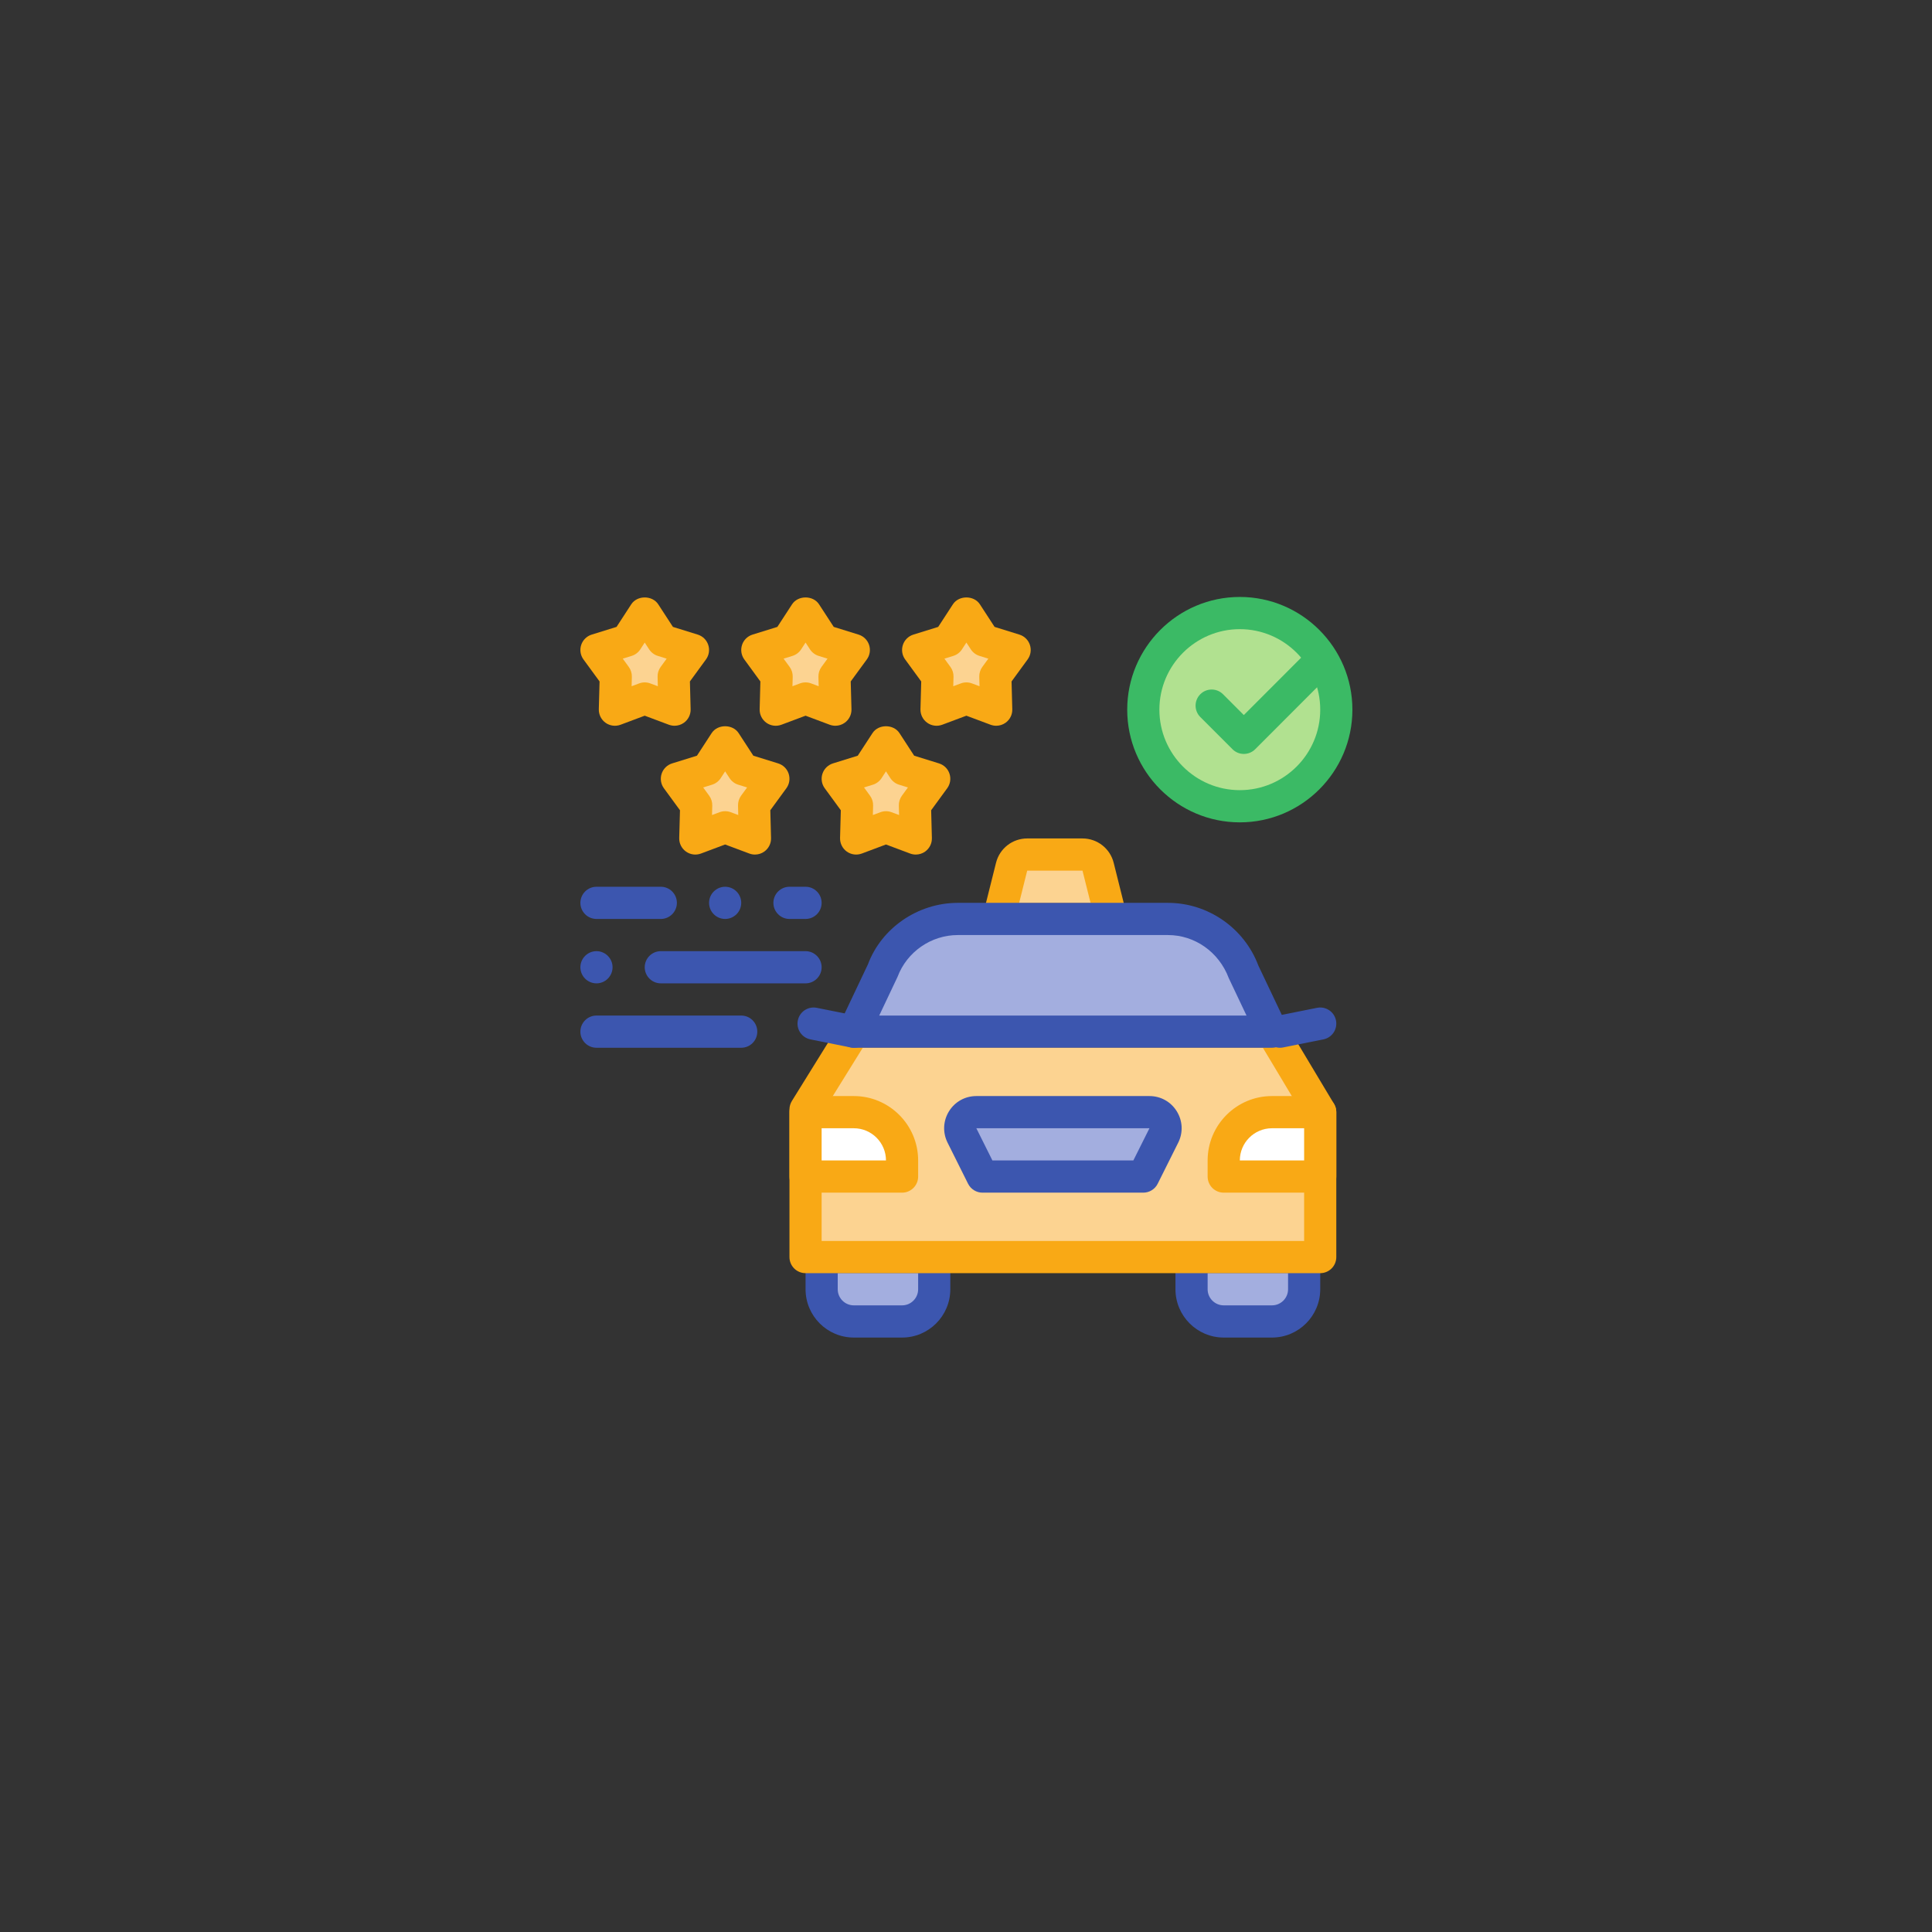 <svg xmlns="http://www.w3.org/2000/svg" xmlns:xlink="http://www.w3.org/1999/xlink" width="320" zoomAndPan="magnify" viewBox="0 0 240 240" height="320" preserveAspectRatio="xMidYMid meet" version="1.0"><rect x="0" y="0" width="240" height="240" fill="#333333" stroke="none"/><defs><clipPath id="822f669e21"><path d="M 100 154 L 119 154 L 119 166.172 L 100 166.172 Z M 100 154 " clip-rule="nonzero"/></clipPath><clipPath id="ab03da59a0"><path d="M 146 154 L 165 154 L 165 166.172 L 146 166.172 Z M 146 154 " clip-rule="nonzero"/></clipPath></defs><path fill="#fcd391" d="M 134.473 106.156 L 127.602 106.156 C 126.684 106.156 125.887 106.781 125.664 107.672 L 124.043 114.156 L 138.031 114.156 L 136.41 107.672 C 136.188 106.781 135.391 106.156 134.473 106.156 " fill-opacity="1" fill-rule="nonzero"/><path fill="#f9a915" d="M 126.605 112.156 L 135.473 112.156 L 134.473 108.156 L 127.602 108.156 Z M 138.031 116.156 L 124.043 116.156 C 123.43 116.156 122.848 115.871 122.469 115.387 C 122.09 114.902 121.957 114.27 122.105 113.672 L 123.727 107.188 C 124.172 105.402 125.766 104.156 127.602 104.156 L 134.473 104.156 C 136.309 104.156 137.902 105.402 138.348 107.188 L 139.969 113.672 C 140.117 114.27 139.984 114.902 139.605 115.387 C 139.227 115.871 138.645 116.156 138.031 116.156 " fill-opacity="1" fill-rule="nonzero"/><path fill="#a3aedf" d="M 116.055 156.156 L 102.066 156.156 L 102.066 157.156 C 102.066 161.023 105.199 164.156 109.059 164.156 C 112.922 164.156 116.055 161.023 116.055 157.156 L 116.055 156.156 " fill-opacity="1" fill-rule="nonzero"/><g clip-path="url(#822f669e21)"><path fill="#3c56af" d="M 104.066 158.156 L 104.066 160.156 C 104.066 161.258 104.961 162.156 106.062 162.156 L 112.059 162.156 C 113.16 162.156 114.055 161.258 114.055 160.156 L 114.055 158.156 Z M 112.059 166.156 L 106.062 166.156 C 102.758 166.156 100.07 163.465 100.07 160.156 L 100.07 156.156 C 100.07 155.051 100.961 154.156 102.066 154.156 L 116.055 154.156 C 117.156 154.156 118.051 155.051 118.051 156.156 L 118.051 160.156 C 118.051 163.465 115.363 166.156 112.059 166.156 " fill-opacity="1" fill-rule="nonzero"/></g><path fill="#a3aedf" d="M 162.004 156.156 L 148.02 156.156 L 148.02 157.156 C 148.02 161.023 151.148 164.156 155.012 164.156 C 158.875 164.156 162.004 161.023 162.004 157.156 L 162.004 156.156 " fill-opacity="1" fill-rule="nonzero"/><g clip-path="url(#ab03da59a0)"><path fill="#3c56af" d="M 150.016 158.156 L 150.016 160.156 C 150.016 161.258 150.914 162.156 152.016 162.156 L 158.008 162.156 C 159.109 162.156 160.008 161.258 160.008 160.156 L 160.008 158.156 Z M 158.008 166.156 L 152.016 166.156 C 148.711 166.156 146.02 163.465 146.02 160.156 L 146.02 156.156 C 146.02 155.051 146.914 154.156 148.02 154.156 L 162.004 154.156 C 163.109 154.156 164.004 155.051 164.004 156.156 L 164.004 160.156 C 164.004 163.465 161.312 166.156 158.008 166.156 " fill-opacity="1" fill-rule="nonzero"/></g><path fill="#fcd391" d="M 158.008 128.156 L 106.062 128.156 L 100.07 137.824 L 100.07 156.156 L 164.004 156.156 L 164.004 138.156 L 158.008 128.156 " fill-opacity="1" fill-rule="nonzero"/><path fill="#f9a915" d="M 102.066 154.156 L 162.004 154.156 L 162.004 138.711 L 156.879 130.156 L 107.176 130.156 L 102.066 138.391 Z M 164.004 158.156 L 100.07 158.156 C 98.965 158.156 98.07 157.262 98.07 156.156 L 98.07 137.82 C 98.07 137.449 98.176 137.082 98.371 136.766 L 104.367 127.102 C 104.73 126.512 105.371 126.156 106.062 126.156 L 158.008 126.156 C 158.711 126.156 159.363 126.523 159.723 127.125 L 165.715 137.125 C 165.902 137.438 166 137.793 166 138.156 L 166 156.156 C 166 157.262 165.109 158.156 164.004 158.156 " fill-opacity="1" fill-rule="nonzero"/><path fill="#a3aedf" d="M 142.789 138.156 L 121.281 138.156 C 119.797 138.156 118.832 139.719 119.496 141.051 L 122.047 146.156 L 142.027 146.156 L 144.574 141.051 C 145.238 139.719 144.273 138.156 142.789 138.156 " fill-opacity="1" fill-rule="nonzero"/><path fill="#3c56af" d="M 123.281 144.156 L 140.789 144.156 L 142.789 140.156 L 121.285 140.156 Z M 142.023 148.156 L 122.047 148.156 C 121.289 148.156 120.598 147.727 120.258 147.051 L 117.711 141.945 C 117.086 140.695 117.152 139.242 117.883 138.055 C 118.617 136.863 119.887 136.156 121.285 136.156 L 142.789 136.156 C 144.184 136.156 145.453 136.863 146.188 138.055 C 146.922 139.242 146.988 140.695 146.363 141.945 L 143.812 147.051 C 143.473 147.727 142.781 148.156 142.023 148.156 " fill-opacity="1" fill-rule="nonzero"/><path fill="#a3aedf" d="M 145.094 114.156 L 118.98 114.156 C 114.816 114.156 111.086 116.742 109.625 120.645 L 106.062 128.156 L 158.008 128.156 L 154.445 120.645 C 152.984 116.742 149.258 114.156 145.094 114.156 " fill-opacity="1" fill-rule="nonzero"/><path fill="#3c56af" d="M 109.219 126.156 L 154.848 126.156 L 152.641 121.504 C 151.414 118.242 148.402 116.156 145.094 116.156 L 118.98 116.156 C 115.668 116.156 112.66 118.242 111.496 121.348 Z M 158.008 130.156 L 106.062 130.156 C 105.379 130.156 104.738 129.805 104.375 129.223 C 104.008 128.645 103.965 127.918 104.258 127.301 L 107.82 119.789 C 109.5 115.285 114.012 112.156 118.98 112.156 L 145.094 112.156 C 150.059 112.156 154.57 115.285 156.316 119.941 L 159.812 127.301 C 160.109 127.918 160.062 128.645 159.699 129.223 C 159.332 129.805 158.695 130.156 158.008 130.156 " fill-opacity="1" fill-rule="nonzero"/><path fill="#3c56af" d="M 106.066 130.156 C 105.934 130.156 105.805 130.145 105.672 130.117 L 100.676 129.117 C 99.594 128.902 98.895 127.848 99.109 126.766 C 99.324 125.68 100.379 124.98 101.461 125.195 L 106.457 126.195 C 107.535 126.41 108.238 127.465 108.023 128.551 C 107.832 129.5 106.996 130.156 106.066 130.156 " fill-opacity="1" fill-rule="nonzero"/><path fill="#3c56af" d="M 159.004 130.156 C 158.074 130.156 157.238 129.5 157.047 128.551 C 156.832 127.465 157.535 126.414 158.617 126.195 L 163.609 125.195 C 164.699 124.98 165.746 125.68 165.961 126.766 C 166.176 127.848 165.477 128.902 164.395 129.117 L 159.398 130.117 C 159.266 130.145 159.133 130.156 159.004 130.156 " fill-opacity="1" fill-rule="nonzero"/><path fill="#ffffff" d="M 164.004 138.156 L 160.008 138.156 C 155.594 138.156 152.016 141.738 152.016 146.156 L 164.004 146.156 L 164.004 138.156 " fill-opacity="1" fill-rule="nonzero"/><path fill="#f9a915" d="M 154.016 144.156 L 162.004 144.156 L 162.004 140.156 L 158.008 140.156 C 155.809 140.156 154.016 141.949 154.016 144.156 Z M 164.004 148.156 L 152.016 148.156 C 150.91 148.156 150.016 147.262 150.016 146.156 L 150.016 144.156 C 150.016 139.746 153.602 136.156 158.008 136.156 L 164.004 136.156 C 165.109 136.156 166 137.051 166 138.156 L 166 146.156 C 166 147.262 165.109 148.156 164.004 148.156 " fill-opacity="1" fill-rule="nonzero"/><path fill="#ffffff" d="M 100.07 138.156 L 104.066 138.156 C 108.48 138.156 112.059 141.738 112.059 146.156 L 100.07 146.156 L 100.07 138.156 " fill-opacity="1" fill-rule="nonzero"/><path fill="#f9a915" d="M 102.066 144.156 L 110.059 144.156 C 110.059 141.949 108.266 140.156 106.062 140.156 L 102.066 140.156 Z M 112.059 148.156 L 100.07 148.156 C 98.965 148.156 98.07 147.262 98.07 146.156 L 98.07 138.156 C 98.07 137.051 98.965 136.156 100.07 136.156 L 106.062 136.156 C 110.473 136.156 114.055 139.746 114.055 144.156 L 114.055 146.156 C 114.055 147.262 113.16 148.156 112.059 148.156 " fill-opacity="1" fill-rule="nonzero"/><path fill="#fcd391" d="M 90.078 102.77 L 86.375 104.156 L 86.484 100.02 L 84.086 96.742 L 87.859 95.57 L 90.078 92.156 L 92.301 95.57 L 96.074 96.742 L 93.676 100.02 L 93.785 104.156 L 90.078 102.77 " fill-opacity="1" fill-rule="nonzero"/><path fill="#f9a915" d="M 90.078 100.77 C 90.316 100.77 90.555 100.812 90.781 100.898 L 91.707 101.246 L 91.68 100.074 C 91.668 99.633 91.805 99.195 92.062 98.84 L 92.809 97.82 L 91.711 97.48 C 91.266 97.344 90.883 97.051 90.629 96.664 L 90.078 95.82 L 89.531 96.664 C 89.277 97.051 88.895 97.344 88.449 97.48 L 87.352 97.82 L 88.094 98.84 C 88.355 99.195 88.492 99.633 88.48 100.074 L 88.449 101.246 L 89.379 100.898 C 89.605 100.812 89.844 100.77 90.078 100.77 Z M 93.785 106.156 C 93.547 106.156 93.312 106.117 93.086 106.031 L 90.078 104.906 L 87.074 106.031 C 86.449 106.262 85.758 106.172 85.215 105.785 C 84.672 105.398 84.359 104.77 84.375 104.105 L 84.469 100.652 L 82.473 97.922 C 82.09 97.402 81.988 96.727 82.191 96.113 C 82.391 95.5 82.879 95.023 83.496 94.832 L 86.578 93.875 L 88.406 91.066 C 89.145 89.934 91.016 89.934 91.754 91.066 L 93.582 93.875 L 96.664 94.832 C 97.281 95.023 97.77 95.5 97.969 96.113 C 98.172 96.727 98.066 97.402 97.684 97.922 L 95.691 100.652 L 95.781 104.105 C 95.801 104.77 95.484 105.398 94.945 105.785 C 94.602 106.031 94.195 106.156 93.785 106.156 " fill-opacity="1" fill-rule="nonzero"/><path fill="#fcd391" d="M 110.059 102.77 L 106.355 104.156 L 106.461 100.02 L 104.066 96.742 L 107.836 95.57 L 110.059 92.156 L 112.281 95.57 L 116.055 96.742 L 113.656 100.02 L 113.762 104.156 L 110.059 102.77 " fill-opacity="1" fill-rule="nonzero"/><path fill="#f9a915" d="M 110.059 100.77 C 110.293 100.77 110.531 100.812 110.758 100.898 L 111.688 101.246 L 111.656 100.074 C 111.645 99.633 111.781 99.195 112.043 98.84 L 112.785 97.82 L 111.691 97.48 C 111.246 97.344 110.859 97.051 110.605 96.664 L 110.059 95.82 L 109.512 96.664 C 109.258 97.051 108.871 97.344 108.43 97.48 L 107.332 97.82 L 108.074 98.84 C 108.336 99.195 108.473 99.633 108.461 100.074 L 108.43 101.246 L 109.359 100.898 C 109.586 100.812 109.824 100.77 110.059 100.77 Z M 113.766 106.156 C 113.527 106.156 113.293 106.117 113.062 106.031 L 110.059 104.906 L 107.055 106.031 C 106.43 106.262 105.734 106.172 105.191 105.785 C 104.652 105.398 104.34 104.77 104.355 104.105 L 104.449 100.652 L 102.453 97.922 C 102.07 97.402 101.965 96.727 102.168 96.113 C 102.371 95.5 102.859 95.023 103.473 94.832 L 106.555 93.875 L 108.387 91.066 C 109.121 89.934 110.996 89.934 111.734 91.066 L 113.562 93.875 L 116.645 94.832 C 117.262 95.023 117.75 95.5 117.949 96.113 C 118.152 96.727 118.047 97.402 117.664 97.922 L 115.672 100.652 L 115.762 104.105 C 115.781 104.77 115.465 105.398 114.926 105.785 C 114.582 106.031 114.172 106.156 113.766 106.156 " fill-opacity="1" fill-rule="nonzero"/><path fill="#fcd391" d="M 80.09 86.77 L 76.387 88.156 L 76.496 84.02 L 74.098 80.742 L 77.867 79.57 L 80.09 76.156 L 82.312 79.57 L 86.086 80.742 L 83.688 84.02 L 83.793 88.156 L 80.09 86.77 " fill-opacity="1" fill-rule="nonzero"/><path fill="#f9a915" d="M 80.09 84.77 C 80.328 84.77 80.562 84.812 80.789 84.898 L 81.719 85.246 L 81.688 84.074 C 81.676 83.633 81.812 83.195 82.074 82.84 L 82.816 81.82 L 81.723 81.48 C 81.277 81.344 80.891 81.055 80.637 80.664 L 80.09 79.82 L 79.543 80.664 C 79.289 81.055 78.902 81.344 78.461 81.48 L 77.363 81.82 L 78.105 82.84 C 78.367 83.195 78.504 83.633 78.492 84.074 L 78.461 85.246 L 79.391 84.898 C 79.617 84.812 79.855 84.77 80.09 84.77 Z M 83.797 90.156 C 83.559 90.156 83.324 90.113 83.094 90.031 L 80.09 88.906 L 77.086 90.031 C 76.461 90.262 75.766 90.172 75.223 89.785 C 74.684 89.398 74.371 88.77 74.387 88.105 L 74.48 84.652 L 72.484 81.922 C 72.102 81.402 71.996 80.727 72.199 80.113 C 72.402 79.5 72.891 79.023 73.504 78.832 L 76.59 77.875 L 78.418 75.066 C 79.152 73.934 81.027 73.934 81.766 75.066 L 83.594 77.875 L 86.676 78.832 C 87.293 79.023 87.781 79.5 87.98 80.113 C 88.184 80.727 88.078 81.402 87.695 81.922 L 85.703 84.652 L 85.793 88.105 C 85.812 88.77 85.496 89.398 84.957 89.785 C 84.613 90.031 84.207 90.156 83.797 90.156 " fill-opacity="1" fill-rule="nonzero"/><path fill="#fcd391" d="M 100.07 86.77 L 96.363 88.156 L 96.473 84.02 L 94.074 80.742 L 97.848 79.57 L 100.07 76.156 L 102.293 79.57 L 106.062 80.742 L 103.668 84.02 L 103.773 88.156 L 100.07 86.77 " fill-opacity="1" fill-rule="nonzero"/><path fill="#f9a915" d="M 100.07 84.77 C 100.305 84.77 100.543 84.812 100.77 84.898 L 101.699 85.246 L 101.668 84.074 C 101.656 83.633 101.793 83.195 102.055 82.84 L 102.797 81.82 L 101.699 81.48 C 101.258 81.344 100.871 81.055 100.617 80.664 L 100.07 79.82 L 99.52 80.664 C 99.266 81.055 98.883 81.344 98.438 81.48 L 97.34 81.82 L 98.086 82.84 C 98.348 83.195 98.484 83.633 98.473 84.074 L 98.441 85.246 L 99.367 84.898 C 99.594 84.812 99.832 84.77 100.07 84.77 Z M 103.773 90.156 C 103.539 90.156 103.301 90.113 103.074 90.031 L 100.07 88.906 L 97.066 90.031 C 96.441 90.262 95.742 90.172 95.203 89.785 C 94.664 89.398 94.348 88.77 94.367 88.105 L 94.457 84.652 L 92.465 81.922 C 92.082 81.402 91.977 80.727 92.18 80.113 C 92.379 79.5 92.867 79.023 93.484 78.832 L 96.566 77.875 L 98.395 75.066 C 99.133 73.934 101.008 73.934 101.742 75.066 L 103.57 77.875 L 106.652 78.832 C 107.27 79.023 107.758 79.5 107.961 80.113 C 108.164 80.727 108.059 81.402 107.676 81.922 L 105.68 84.652 L 105.773 88.105 C 105.789 88.77 105.477 89.398 104.934 89.785 C 104.594 90.031 104.184 90.156 103.773 90.156 " fill-opacity="1" fill-rule="nonzero"/><path fill="#fcd391" d="M 120.047 86.77 L 116.344 88.156 L 116.453 84.02 L 114.055 80.742 L 117.824 79.57 L 120.047 76.156 L 122.27 79.57 L 126.043 80.742 L 123.645 84.02 L 123.754 88.156 L 120.047 86.77 " fill-opacity="1" fill-rule="nonzero"/><path fill="#f9a915" d="M 120.047 84.77 C 120.285 84.77 120.523 84.812 120.75 84.898 L 121.68 85.246 L 121.648 84.074 C 121.637 83.633 121.77 83.195 122.031 82.84 L 122.777 81.82 L 121.68 81.48 C 121.234 81.344 120.852 81.055 120.598 80.664 L 120.047 79.82 L 119.5 80.664 C 119.246 81.055 118.863 81.344 118.418 81.48 L 117.32 81.82 L 118.062 82.84 C 118.324 83.195 118.461 83.633 118.449 84.074 L 118.418 85.246 L 119.348 84.898 C 119.574 84.812 119.812 84.77 120.047 84.77 Z M 123.754 90.156 C 123.52 90.156 123.281 90.113 123.055 90.031 L 120.047 88.906 L 117.043 90.031 C 116.418 90.262 115.727 90.172 115.184 89.785 C 114.641 89.398 114.328 88.77 114.344 88.105 L 114.438 84.652 L 112.445 81.922 C 112.062 81.402 111.957 80.727 112.16 80.113 C 112.359 79.5 112.848 79.023 113.465 78.832 L 116.547 77.875 L 118.375 75.066 C 119.113 73.934 120.984 73.934 121.723 75.066 L 123.551 77.875 L 126.633 78.832 C 127.25 79.023 127.738 79.5 127.938 80.113 C 128.141 80.727 128.035 81.402 127.652 81.922 L 125.66 84.652 L 125.75 88.105 C 125.77 88.77 125.457 89.398 124.914 89.785 C 124.57 90.031 124.164 90.156 123.754 90.156 " fill-opacity="1" fill-rule="nonzero"/><path fill="#b1e190" d="M 142.027 88.156 C 142.027 94.785 147.395 100.156 154.016 100.156 C 160.633 100.156 166 94.785 166 88.156 C 166 81.531 160.633 76.156 154.016 76.156 C 147.395 76.156 142.027 81.531 142.027 88.156 " fill-opacity="1" fill-rule="nonzero"/><path fill="#3bba65" d="M 154.012 78.156 C 148.504 78.156 144.023 82.645 144.023 88.156 C 144.023 93.672 148.504 98.156 154.012 98.156 C 159.52 98.156 164.004 93.672 164.004 88.156 C 164.004 82.645 159.52 78.156 154.012 78.156 Z M 154.012 102.156 C 146.301 102.156 140.027 95.879 140.027 88.156 C 140.027 80.438 146.301 74.156 154.012 74.156 C 161.723 74.156 168 80.438 168 88.156 C 168 95.879 161.723 102.156 154.012 102.156 " fill-opacity="1" fill-rule="nonzero"/><path fill="#3bba65" d="M 154.512 93.656 C 154 93.656 153.492 93.461 153.102 93.07 L 149.105 89.07 C 148.324 88.289 148.324 87.023 149.105 86.242 C 149.883 85.461 151.148 85.461 151.93 86.242 L 154.512 88.828 L 162.59 80.742 C 163.371 79.961 164.637 79.961 165.414 80.742 C 166.195 81.523 166.195 82.789 165.414 83.57 L 155.926 93.07 C 155.535 93.461 155.023 93.656 154.512 93.656 " fill-opacity="1" fill-rule="nonzero"/><path fill="#3c56af" d="M 82.09 114.156 L 74.098 114.156 C 72.996 114.156 72.098 113.258 72.098 112.156 C 72.098 111.055 72.996 110.156 74.098 110.156 L 82.09 110.156 C 83.188 110.156 84.086 111.055 84.086 112.156 C 84.086 113.258 83.188 114.156 82.09 114.156 Z M 90.078 114.156 C 88.98 114.156 88.082 113.258 88.082 112.156 C 88.082 111.055 88.98 110.156 90.078 110.156 C 91.18 110.156 92.078 111.055 92.078 112.156 C 92.078 113.258 91.18 114.156 90.078 114.156 Z M 100.07 114.156 L 98.07 114.156 C 96.973 114.156 96.074 113.258 96.074 112.156 C 96.074 111.055 96.973 110.156 98.07 110.156 L 100.07 110.156 C 101.168 110.156 102.066 111.055 102.066 112.156 C 102.066 113.258 101.168 114.156 100.07 114.156 " fill-opacity="1" fill-rule="nonzero"/><path fill="#3c56af" d="M 74.098 122.156 C 72.996 122.156 72.098 121.258 72.098 120.156 C 72.098 119.055 72.996 118.156 74.098 118.156 C 75.195 118.156 76.094 119.055 76.094 120.156 C 76.094 121.258 75.195 122.156 74.098 122.156 Z M 100.07 122.156 L 82.09 122.156 C 80.988 122.156 80.09 121.258 80.09 120.156 C 80.09 119.055 80.988 118.156 82.09 118.156 L 100.07 118.156 C 101.168 118.156 102.066 119.055 102.066 120.156 C 102.066 121.258 101.168 122.156 100.07 122.156 " fill-opacity="1" fill-rule="nonzero"/><path fill="#3c56af" d="M 92.078 130.156 L 74.098 130.156 C 72.992 130.156 72.098 129.262 72.098 128.156 C 72.098 127.051 72.992 126.156 74.098 126.156 L 92.078 126.156 C 93.184 126.156 94.074 127.051 94.074 128.156 C 94.074 129.262 93.184 130.156 92.078 130.156 " fill-opacity="1" fill-rule="nonzero"/></svg>